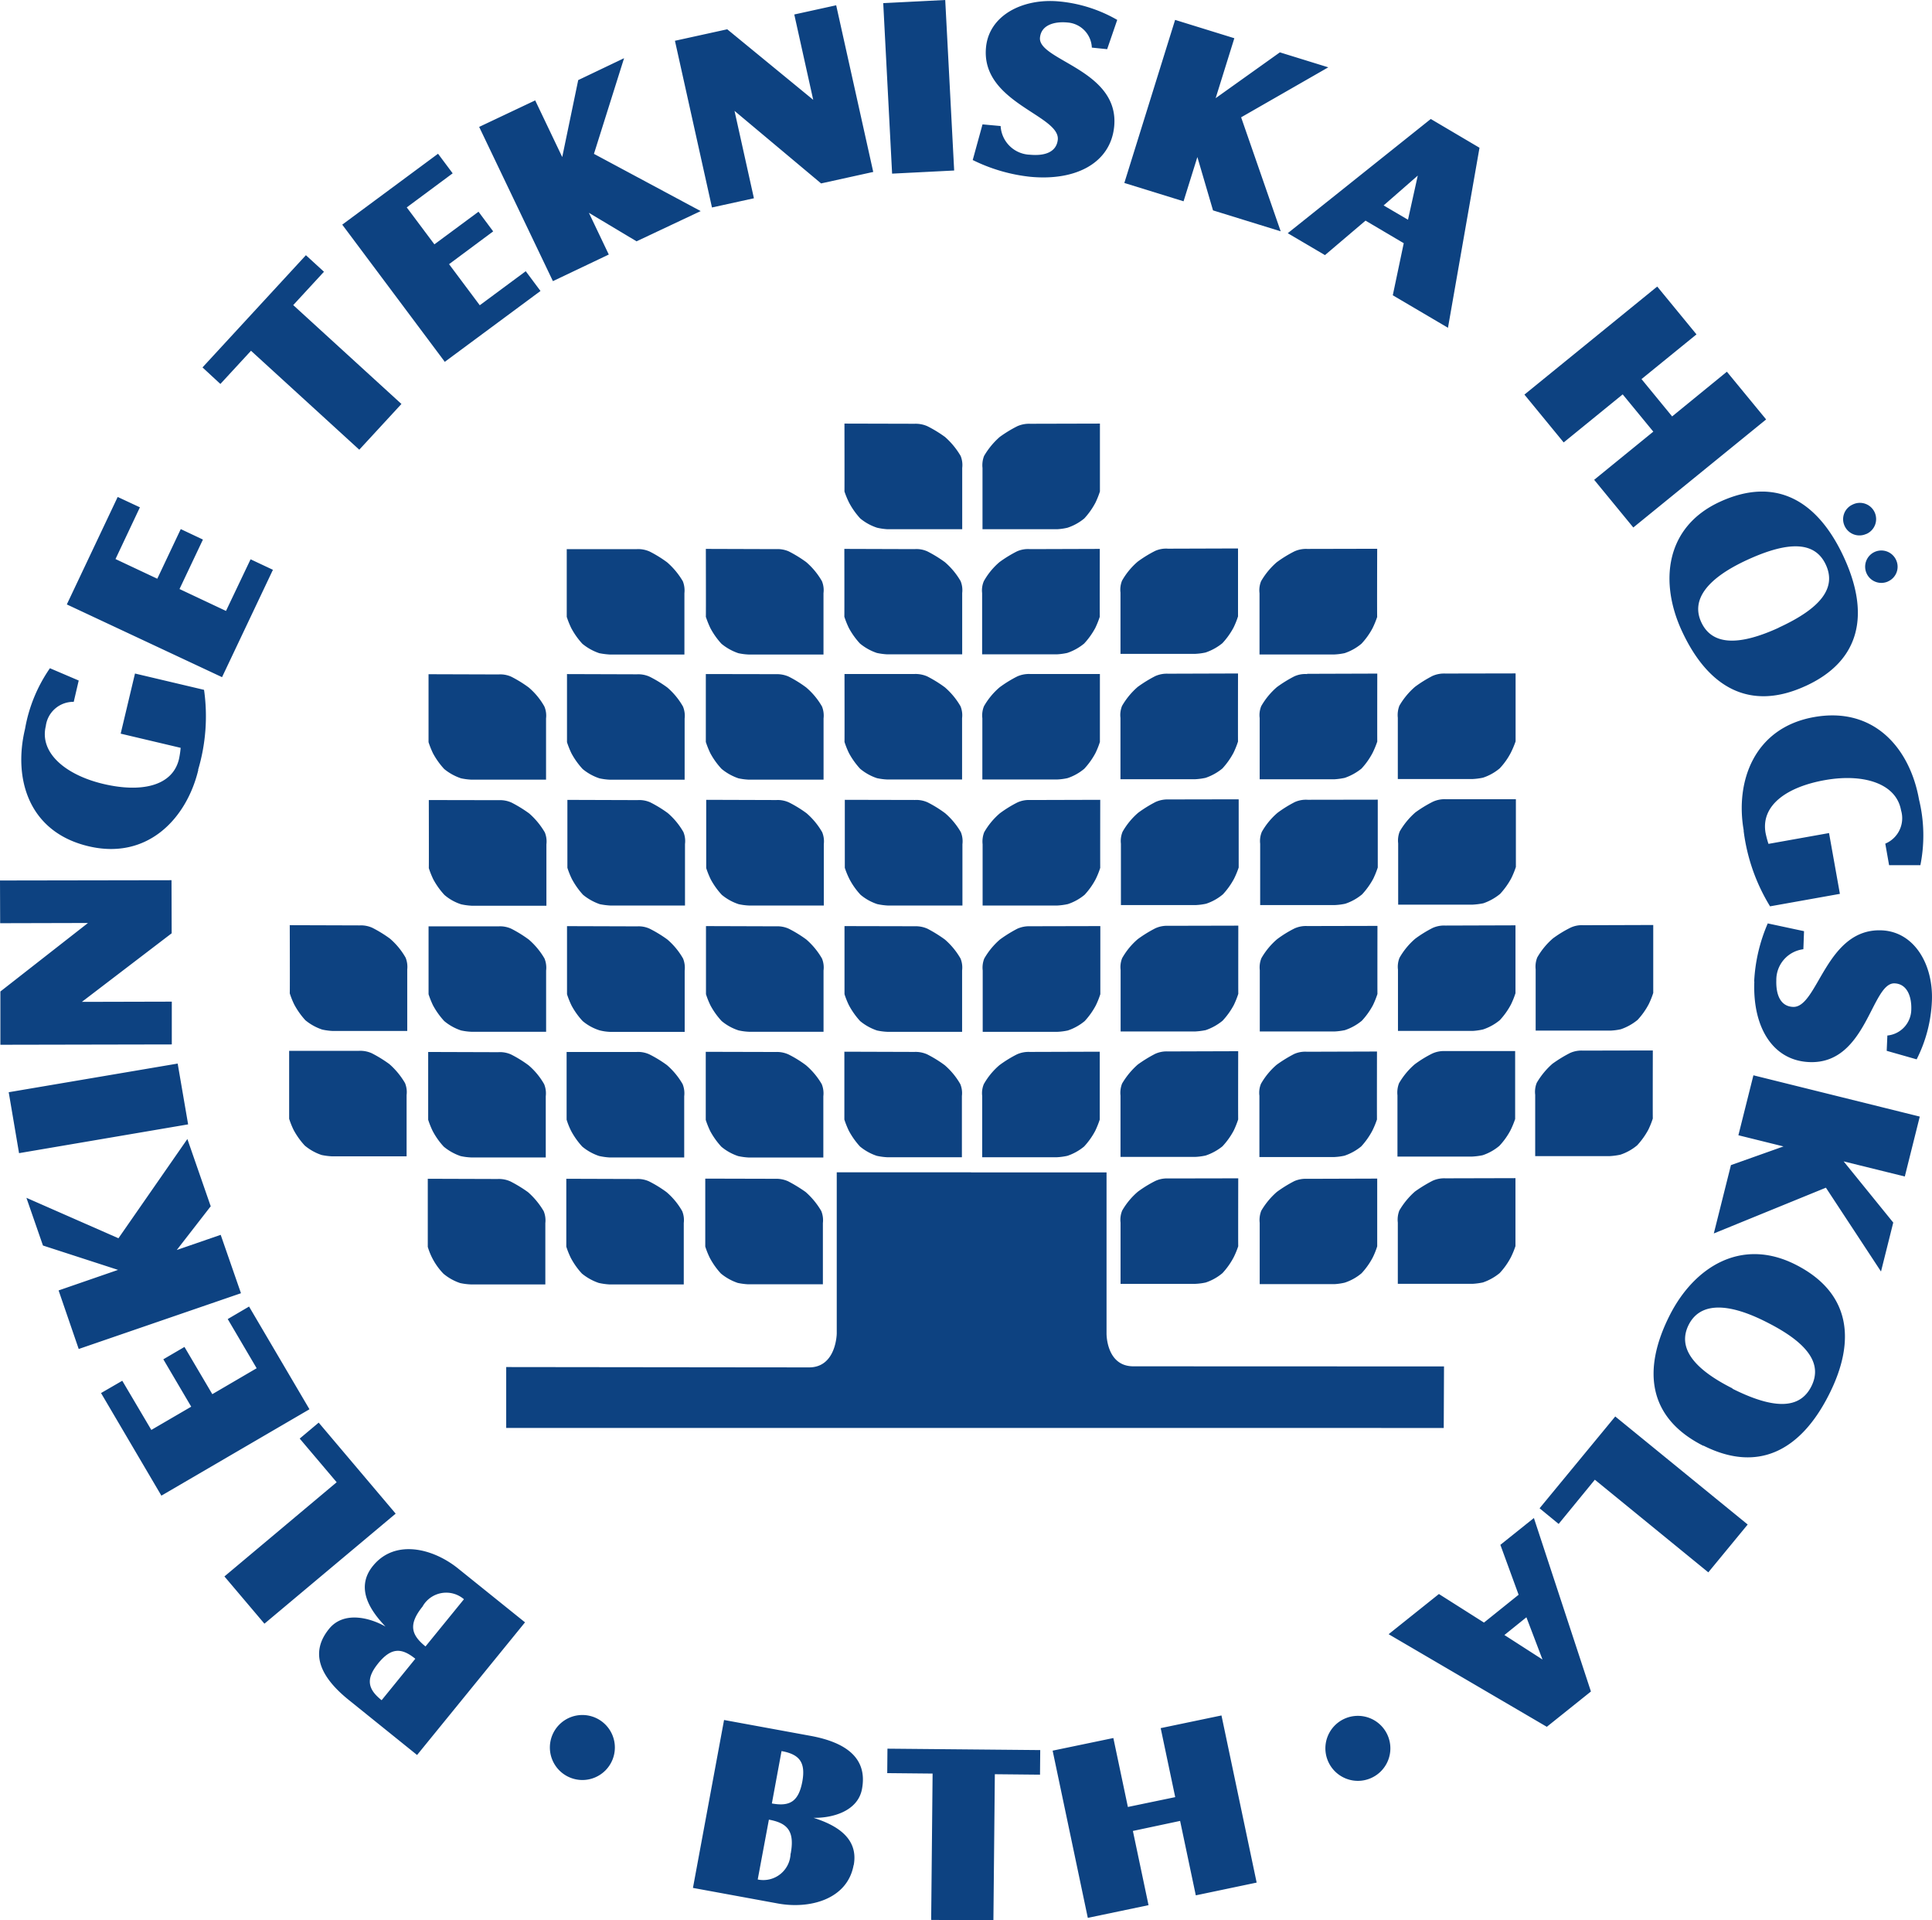 <svg xmlns="http://www.w3.org/2000/svg" width="86.447" height="85.91"><path d="M16.915 74.42c.585-.72 1.045-.716 1.668-.213l-1.507 1.854c-.632-.5-.71-.96-.16-1.64m-.228-4.37c-.837 1.03-.052 2.07.562 2.716-.743-.422-1.887-.686-2.524.1-.872 1.07-.413 2.14.876 3.18l3.06 2.465 4.83-5.934-2.992-2.407c-1.122-.906-2.827-1.334-3.814-.117m2.23 1.8a1.215 1.215 0 011.843-.31l-1.72 2.112c-.63-.51-.79-.976-.12-1.8zM17.7 67.718l-5.868 4.92-1.79-2.114 5.022-4.214-1.654-1.953.85-.714 3.44 4.067zm-3.857-4.67L7.221 66.91l-2.7-4.59.95-.55 1.3 2.2 1.785-1.04-1.248-2.12.946-.553L9.5 62.37l1.984-1.16-1.294-2.2.954-.56 2.7 4.59zm-4.41-9.09L7.91 55.92l1.965-.678.907 2.612-7.26 2.495-.9-2.62 2.66-.919-3.36-1.09-.74-2.134L5.3 55.395l3.084-4.44L9.42 53.94zM8.42 50.3L.852 51.588.39 48.862l7.56-1.282.468 2.724zm-.74-8.547L3.664 44.82l4.023-.01v1.914l-7.67.015v-2.383l3.92-3.065-3.93.01L0 39.39l7.674-.013.007 2.386zm1.194-7.315c-.514 2.158-2.254 4.05-4.914 3.42s-3.38-2.99-2.84-5.248a6.8 6.8 0 011.114-2.716l1.288.55-.223.954a1.24 1.24 0 00-1.25 1.086c-.29 1.2.89 2.186 2.57 2.585s3.1.113 3.39-1.114a3.932 3.932 0 00.074-.5L5.4 32.821l.64-2.69 3.09.73a8.4 8.4 0 01-.266 3.58zm1.06-4.145L2.99 27.04l2.276-4.808.994.464-1.092 2.314 1.87.88 1.05-2.22.992.468-1.048 2.213 2.08.98 1.1-2.31 1 .47-2.28 4.81zm3.182-16.648l4.846 4.427-1.886 2.046-4.845-4.426-1.37 1.485-.8-.74 4.627-5.02.808.74-1.37 1.486zm6.78 2.533l-4.582-6.128L19.6 6.878l.655.876L18.2 9.278l1.237 1.653 1.974-1.46.656.88-1.974 1.467 1.374 1.838 2.057-1.523.66.884-4.29 3.176zM28.49 10.8l-2.14-1.28.89 1.867-2.5 1.19-3.3-6.9 2.507-1.186 1.21 2.535.715-3.443 2.052-.98-1.348 4.28 4.776 2.56-2.862 1.349zm8.243-2.6l-3.867-3.24.868 3.91-1.877.412L30.2 1.824l2.34-.514 3.847 3.156L35.54.648l1.875-.412 1.658 7.456-2.34.515zm3.184-.436L39.52.14 42.294 0l.4 7.628-2.773.14zm3.606-.6l.44-1.6.81.074a1.361 1.361 0 001.318 1.284c.65.06 1.18-.11 1.24-.675.1-1.1-3.45-1.657-3.212-4.127C44.255.675 45.779-.09 47.4.065a6.378 6.378 0 012.59.825l-.45 1.31-.686-.07a1.174 1.174 0 00-1.1-1.124c-.557-.052-1.165.1-1.22.678-.1 1.02 3.56 1.44 3.32 3.97-.154 1.61-1.675 2.45-3.747 2.256a7.623 7.623 0 01-2.58-.75zM54.276 9.41l-.7-2.385-.618 1.98-2.65-.82L52.58.89l2.65.82-.836 2.682 2.874-2.05 2.166.67-3.9 2.236 1.77 5.1-3.024-.935zM63 9.83l-1.09-.64 1.528-1.335L63 9.831zm1.79 4.83l1.41-8.05-2.18-1.287-6.4 5.11 1.665.98L61.1 9.87l1.71 1.01-.49 2.33 2.47 1.454zm6.547 6.8l2.64-2.15-1.37-1.667-2.64 2.15-1.757-2.14 5.942-4.834 1.757 2.14-2.46 2 1.37 1.67 2.45-2 1.756 2.135-5.943 4.834-1.757-2.14zm8.25 6.623c-1.747.8-2.973.813-3.464-.248-.478-1.03.31-1.985 2.057-2.788 1.895-.87 3.043-.81 3.518.22s-.214 1.94-2.112 2.812zm4.893-2.073a.716.716 0 00.36-.96.725.725 0 10-.353.959m-.98-2.12a.726.726 0 10-.612-1.316.715.715 0 00-.356.96.73.73 0 00.962.355m-2.707 6.8c2.484-1.14 2.875-3.25 1.7-5.78s-3.045-3.6-5.527-2.464-2.714 3.624-1.71 5.788c1.176 2.538 3.05 3.6 5.534 2.456zm-2.77 6.472c-.39-2.183.45-4.6 3.143-5.08s4.292 1.4 4.7 3.692a6.771 6.771 0 01.06 2.933h-1.4l-.17-.964a1.232 1.232 0 00.705-1.49c-.215-1.21-1.688-1.654-3.393-1.354S78.782 36.019 79 37.262a4.371 4.371 0 00.13.49l2.71-.484.486 2.72-3.125.558a8.452 8.452 0 01-1.184-3.39zm.466 6.75a7.436 7.436 0 01.608-2.6l1.623.347-.03.808a1.382 1.382 0 00-1.21 1.39c-.02.64.18 1.167.75 1.19 1.11.042 1.467-3.52 3.956-3.425 1.468.056 2.32 1.528 2.256 3.147a6.332 6.332 0 01-.683 2.624l-1.34-.381.03-.685a1.183 1.183 0 001.07-1.16c.02-.554-.17-1.15-.748-1.173-1.036-.04-1.25 3.62-3.805 3.522-1.625-.06-2.55-1.53-2.47-3.6zm-1.04 8.213l2.352-.836-2.018-.5.672-2.682 7.444 1.847-.67 2.68-2.737-.676 2.22 2.737-.548 2.19-2.465-3.75-5.016 2.047.766-3.057zm.068 9.988c-1.714-.86-2.483-1.81-1.955-2.85.516-1.01 1.757-.99 3.47-.12 1.865.936 2.527 1.87 2.013 2.885s-1.662 1.034-3.528.1zm-1.3 2.56c2.44 1.23 4.345.23 5.608-2.26 1.26-2.47.95-4.61-1.49-5.84s-4.538.13-5.62 2.26c-1.27 2.5-.94 4.62 1.5 5.85zm-3.952-1.31l5.934 4.84-1.762 2.14-5.077-4.144-1.62 1.978-.853-.7 3.388-4.11zm-4.947 9.78l.98-.79.72 1.89-1.71-1.1zm-5.18-.03l7.073 4.14 1.974-1.58-2.552-7.761-1.5 1.2.816 2.233-1.55 1.245-2.016-1.278-2.24 1.79zM35.9 79.7c-.17.91-.576 1.124-1.363.98l.433-2.343c.8.144 1.086.5.93 1.364zm2.3 3.737c.24-1.3-.946-1.842-1.8-2.115.855.018 1.988-.3 2.17-1.29.252-1.35-.667-2.076-2.3-2.376l-3.872-.71-1.392 7.512 3.778.693c1.43.27 3.13-.17 3.41-1.71m-2.82-.52a1.219 1.219 0 01-1.47 1.16l.5-2.677c.8.147 1.17.48.975 1.525zm9.14-3.55l-.064 6.539-2.785-.02.064-6.547-2.03-.02.01-1.094 6.836.063-.01 1.1-2.026-.02zm8.99 5.41l-.7-3.32-2.113.449.7 3.32-2.717.568-1.574-7.48 2.717-.565.65 3.084 2.118-.44-.65-3.087 2.72-.567 1.574 7.477-2.72.57zm-27.44-5.15a1.454 1.454 0 10-1.46-1.448 1.456 1.456 0 001.46 1.448zm34.7.038a1.454 1.454 0 10-1.46-1.453 1.457 1.457 0 001.467 1.453zm-47.81-38.28l3.134.01a1.238 1.238 0 01.574.108 5.759 5.759 0 01.786.483 3.233 3.233 0 01.7.85 1.1 1.1 0 01.074.532v2.75h-3.335a2.92 2.92 0 01-.467-.062 2.345 2.345 0 01-.755-.417 3.443 3.443 0 01-.5-.706 3.678 3.678 0 01-.2-.5c.01-.055 0-3.04 0-3.04zm18.62 5.665l3.135.008a1.255 1.255 0 01.573.11 5.054 5.054 0 01.783.484 3.283 3.283 0 01.705.847 1.111 1.111 0 01.07.54v2.74H33.5a2.944 2.944 0 01-.468-.063 2.3 2.3 0 01-.753-.418 3.417 3.417 0 01-.5-.7 3.933 3.933 0 01-.2-.5v-3.044zm23.826-.027l-3.137.01a1.243 1.243 0 00-.572.107 5.907 5.907 0 00-.784.482 3.479 3.479 0 00-.7.85 1.14 1.14 0 00-.07.536v2.744h3.34a2.771 2.771 0 00.47-.062 2.422 2.422 0 00.75-.41 3.329 3.329 0 00.506-.707 4.1 4.1 0 00.2-.5c-.007-.055 0-3.04 0-3.04zm-17.615.022l3.13.01a1.276 1.276 0 01.57.108 5.445 5.445 0 01.785.484 3.227 3.227 0 01.7.85 1.071 1.071 0 01.07.53v2.74H39.7a2.835 2.835 0 01-.467-.063 2.32 2.32 0 01-.752-.417 3.479 3.479 0 01-.5-.705 4.149 4.149 0 01-.2-.5v-3.043zm11.43 0l-3.14.01a1.273 1.273 0 00-.57.108 5.389 5.389 0 00-.785.484 3.153 3.153 0 00-.7.85 1.059 1.059 0 00-.072.53v2.74h3.34a2.861 2.861 0 00.47-.063 2.327 2.327 0 00.75-.417 3.312 3.312 0 00.5-.705 4.3 4.3 0 00.2-.5v-3.043zm-30.058.012l3.133.01a1.214 1.214 0 01.573.1 5.422 5.422 0 01.785.484 3.154 3.154 0 01.7.847 1.089 1.089 0 01.072.538v2.74h-3.34a2.733 2.733 0 01-.466-.06 2.382 2.382 0 01-.755-.42 3.256 3.256 0 01-.5-.705 3.9 3.9 0 01-.2-.5v-3.04zm6.2 0h3.132a1.21 1.21 0 01.573.11 5.42 5.42 0 01.783.48 3.3 3.3 0 01.7.85 1.109 1.109 0 01.07.54v2.74h-3.34a3.042 3.042 0 01-.467-.066 2.331 2.331 0 01-.755-.42 3.4 3.4 0 01-.5-.705 3.2 3.2 0 01-.2-.5v-3.04zm42.44-.04h-3.14a1.255 1.255 0 00-.57.11 5.193 5.193 0 00-.788.484 3.3 3.3 0 00-.7.846 1.156 1.156 0 00-.07.54v2.74h3.34a3.122 3.122 0 00.47-.06 2.264 2.264 0 00.75-.42 3.2 3.2 0 00.5-.7 4 4 0 00.206-.5v-3.04zm-6.18.02l-3.136.01a1.217 1.217 0 00-.573.1 6.065 6.065 0 00-.786.484 3.233 3.233 0 00-.7.85 1.047 1.047 0 00-.07.534v2.743h3.34a2.713 2.713 0 00.465-.06 2.382 2.382 0 00.75-.415 3.383 3.383 0 00.5-.708 3.88 3.88 0 00.206-.5c-.006-.056 0-3.04 0-3.04zm-48.684-.031h3.132a1.255 1.255 0 01.573.11 5.829 5.829 0 01.785.484 3.424 3.424 0 01.7.85 1.066 1.066 0 01.07.536v2.74H14.86a2.981 2.981 0 01-.47-.06 2.316 2.316 0 01-.752-.42 3.357 3.357 0 01-.5-.7 3.709 3.709 0 01-.2-.5v-3.04zm61.022-.016L70.819 47a1.228 1.228 0 00-.574.11 6 6 0 00-.783.48 3.462 3.462 0 00-.7.85 1.072 1.072 0 00-.07.537v2.743h3.34a3.087 3.087 0 00.47-.063 2.288 2.288 0 00.753-.42 3.417 3.417 0 00.5-.7 3.812 3.812 0 00.2-.5c-.007-.055 0-3.04 0-3.04zm-30.51 5.45H37.44v7.215s-.018 1.513-1.235 1.513-13.555-.015-13.555-.015v2.725H64.6l.012-2.753-13.9-.005c-1.217 0-1.2-1.463-1.2-1.463V52.45H43.45zm-11.89.283l3.136.008a1.291 1.291 0 01.57.11 6.691 6.691 0 01.786.48 3.423 3.423 0 01.7.85 1.093 1.093 0 01.073.54v2.74h-3.34a2.99 2.99 0 01-.47-.062 2.369 2.369 0 01-.753-.42 3.323 3.323 0 01-.5-.707 3.7 3.7 0 01-.2-.5v-3.04zm-12.42.007l3.133.01a1.244 1.244 0 01.574.11 6 6 0 01.786.48 3.49 3.49 0 01.7.85 1.092 1.092 0 01.073.536v2.74h-3.34a2.816 2.816 0 01-.47-.06 2.283 2.283 0 01-.75-.42 2.924 2.924 0 01-.7-1.2v-3.04zm6.2 0l3.134.01a1.22 1.22 0 01.572.106 5.356 5.356 0 01.784.482 3.171 3.171 0 01.7.85 1.058 1.058 0 01.07.53v2.748h-3.34a2.926 2.926 0 01-.466-.067 2.422 2.422 0 01-.75-.417 3.294 3.294 0 01-.5-.706 3.67 3.67 0 01-.2-.5v-3.04zm30.07-.02l-3.137.006a1.229 1.229 0 00-.57.11 5.33 5.33 0 00-.785.482 3.22 3.22 0 00-.7.843 1.074 1.074 0 00-.074.54v2.74h3.34a2.769 2.769 0 00.47-.06 2.274 2.274 0 00.75-.42 3.312 3.312 0 00.5-.705 3.656 3.656 0 00.206-.5c-.007-.056 0-3.04 0-3.04zm12.4-.008l-3.133.008a1.253 1.253 0 00-.573.11 6.4 6.4 0 00-.786.48 3.452 3.452 0 00-.7.85 1.138 1.138 0 00-.068.54v2.74h3.337a2.99 2.99 0 00.47-.062 2.389 2.389 0 00.752-.42 3.277 3.277 0 00.5-.706 3.7 3.7 0 00.205-.5V52.71zm-6.18.02l-3.13.01a1.3 1.3 0 00-.575.1 5.829 5.829 0 00-.785.484 3.391 3.391 0 00-.7.845 1.126 1.126 0 00-.07.54v2.743h3.34a2.686 2.686 0 00.465-.067 2.259 2.259 0 00.753-.42 3.291 3.291 0 00.5-.705 3.446 3.446 0 00.2-.5v-3.04zM31.593 41.43l3.133.01a1.239 1.239 0 01.573.11 5.532 5.532 0 01.78.48 3.331 3.331 0 01.7.85 1.059 1.059 0 01.07.537v2.74h-3.34a2.548 2.548 0 01-.464-.062 2.257 2.257 0 01-.756-.418 3.342 3.342 0 01-.5-.7 3.663 3.663 0 01-.2-.5v-3.04zm23.813-.02l-3.134.007a1.259 1.259 0 00-.574.11 5.786 5.786 0 00-.786.484 3.178 3.178 0 00-.7.85 1.069 1.069 0 00-.07.533v2.75h3.338a3.261 3.261 0 00.47-.06 2.412 2.412 0 00.753-.42 3.344 3.344 0 00.505-.705 3.912 3.912 0 00.2-.5c-.005-.057 0-3.04 0-3.04zm-17.613.02l3.134.007a1.3 1.3 0 01.572.11 6.107 6.107 0 01.78.484 3.278 3.278 0 01.7.85 1.081 1.081 0 01.07.536v2.743h-3.34a2.731 2.731 0 01-.467-.06 2.362 2.362 0 01-.755-.42 3.479 3.479 0 01-.5-.705 3.575 3.575 0 01-.2-.5v-3.04zm11.433 0l-3.135.007a1.3 1.3 0 00-.57.11 5.966 5.966 0 00-.78.484 3.28 3.28 0 00-.7.85 1.1 1.1 0 00-.07.536v2.743h3.34a2.739 2.739 0 00.468-.06 2.341 2.341 0 00.755-.42 3.364 3.364 0 00.5-.705 3.8 3.8 0 00.2-.5v-3.04zm-30.056.012h3.137a1.2 1.2 0 01.573.107 5.59 5.59 0 01.784.486 3.334 3.334 0 01.7.846 1.087 1.087 0 01.072.537v2.74H21.1a2.757 2.757 0 01-.47-.06 2.309 2.309 0 01-.754-.42 3.472 3.472 0 01-.5-.7 3.973 3.973 0 01-.2-.5v-3.04zm6.2-.01l3.14.01a1.173 1.173 0 01.57.11 5.614 5.614 0 01.784.48 3.238 3.238 0 01.7.85 1.112 1.112 0 01.072.54v2.74h-3.341a2.23 2.23 0 01-.466-.068 2.2 2.2 0 01-.758-.415 3.32 3.32 0 01-.5-.7 3.9 3.9 0 01-.2-.5v-3.042zm42.44-.036l-3.132.01a1.255 1.255 0 00-.573.106 5.415 5.415 0 00-.783.484 3.243 3.243 0 00-.7.85 1.078 1.078 0 00-.07.535v2.739h3.34a2.9 2.9 0 00.466-.066 2.33 2.33 0 00.752-.417 3.319 3.319 0 00.5-.705 3.812 3.812 0 00.2-.5v-3.043zm-6.18.025l-3.132.007a1.241 1.241 0 00-.574.106 5.072 5.072 0 00-.782.483 3.253 3.253 0 00-.7.846 1.1 1.1 0 00-.073.538v2.744h3.34a3.063 3.063 0 00.467-.06 2.356 2.356 0 00.758-.42 3.342 3.342 0 00.5-.7 3.973 3.973 0 00.2-.5c-.005-.058 0-3.04 0-3.04zm12.345-.04l-3.134.01a1.178 1.178 0 00-.57.11 5.219 5.219 0 00-.786.48 3.29 3.29 0 00-.7.85 1.108 1.108 0 00-.072.535v2.74h3.34a2.719 2.719 0 00.467-.06 2.381 2.381 0 00.754-.42 3.277 3.277 0 00.5-.706 3.678 3.678 0 00.2-.5v-3.04zm-42.37-5.6l3.134.01a1.2 1.2 0 01.57.11 5.417 5.417 0 01.78.48 3.275 3.275 0 01.7.85 1.084 1.084 0 01.072.536v2.743h-3.34a2.739 2.739 0 01-.468-.06 2.314 2.314 0 01-.754-.416 3.32 3.32 0 01-.5-.7 3.927 3.927 0 01-.2-.5v-3.04zm23.813-.023l-3.135.006a1.3 1.3 0 00-.57.11 5.685 5.685 0 00-.783.484 3.225 3.225 0 00-.7.85 1.079 1.079 0 00-.075.536v2.746h3.34a2.781 2.781 0 00.47-.06 2.269 2.269 0 00.753-.42 3.345 3.345 0 00.5-.7 3.957 3.957 0 00.207-.5v-3.04zm-17.612.023l3.133.007a1.216 1.216 0 01.57.108 5.332 5.332 0 01.785.487 3.306 3.306 0 01.7.847 1.1 1.1 0 01.07.538v2.742h-3.34a2.973 2.973 0 01-.468-.063 2.258 2.258 0 01-.75-.417 3.2 3.2 0 01-.5-.707 3.607 3.607 0 01-.205-.5v-3.04zm11.43 0l-3.136.009a1.233 1.233 0 00-.575.108 5.335 5.335 0 00-.788.487 3.207 3.207 0 00-.7.847 1.147 1.147 0 00-.07.538v2.74h3.34a3.021 3.021 0 00.47-.063 2.3 2.3 0 00.753-.417 3.287 3.287 0 00.5-.707 3.628 3.628 0 00.2-.5c-.005-.058 0-3.04 0-3.04zm-30.053.01l3.14.006a1.238 1.238 0 01.57.11 5.862 5.862 0 01.786.484 3.391 3.391 0 01.7.85 1.082 1.082 0 01.07.533v2.745h-3.34a2.943 2.943 0 01-.468-.062 2.127 2.127 0 01-.754-.42 3.365 3.365 0 01-.5-.7 3.983 3.983 0 01-.2-.5c.007-.057 0-3.04 0-3.04zm6.2-.007l3.14.01a1.214 1.214 0 01.573.1 5.5 5.5 0 01.784.48 3.241 3.241 0 01.7.85 1.068 1.068 0 01.07.536v2.75h-3.34a3.277 3.277 0 01-.47-.06 2.421 2.421 0 01-.752-.42 3.471 3.471 0 01-.5-.708 3.686 3.686 0 01-.2-.5v-3.04zm42.445-.03h-3.135a1.259 1.259 0 00-.574.11 5.578 5.578 0 00-.788.48 3.38 3.38 0 00-.7.85 1.1 1.1 0 00-.07.536v2.74H65.9a3.328 3.328 0 00.47-.06 2.421 2.421 0 00.752-.42 3.434 3.434 0 00.5-.7 3.857 3.857 0 00.206-.505v-3.038zm-6.18.02l-3.134.005a1.228 1.228 0 00-.573.1 5.469 5.469 0 00-.78.484 3.2 3.2 0 00-.7.85 1.063 1.063 0 00-.075.532v2.744h3.343a2.754 2.754 0 00.467-.06 2.326 2.326 0 00.752-.42 3.433 3.433 0 00.5-.7 4.055 4.055 0 00.2-.5v-3.04zm-30.063-5.62l3.135.006a1.3 1.3 0 01.572.11 5.249 5.249 0 01.783.486 3.219 3.219 0 01.705.85 1.1 1.1 0 01.07.533v2.74h-3.342a2.733 2.733 0 01-.466-.06 2.39 2.39 0 01-.753-.42 3.322 3.322 0 01-.507-.706 4.083 4.083 0 01-.2-.5v-3.04zm23.815-.025l-3.134.01a1.266 1.266 0 00-.575.108 5.851 5.851 0 00-.786.484 3.313 3.313 0 00-.7.85 1.087 1.087 0 00-.07.534v2.745h3.34a2.807 2.807 0 00.467-.062 2.393 2.393 0 00.753-.418 3.38 3.38 0 00.5-.707 3.845 3.845 0 00.2-.5c-.005-.056 0-3.042 0-3.042zm-17.614.023h3.136a1.3 1.3 0 01.572.11 5.651 5.651 0 01.784.486 3.286 3.286 0 01.7.847 1.073 1.073 0 01.07.534v2.743h-3.34a2.739 2.739 0 01-.468-.06 2.3 2.3 0 01-.753-.42 3.472 3.472 0 01-.5-.7 3.839 3.839 0 01-.2-.5c.005-.057 0-3.04 0-3.04zm11.434 0h-3.135a1.285 1.285 0 00-.57.11 5.439 5.439 0 00-.788.486 3.188 3.188 0 00-.7.847 1.089 1.089 0 00-.072.534v2.743h3.34a2.719 2.719 0 00.467-.06 2.278 2.278 0 00.753-.42 3.365 3.365 0 00.5-.7 3.67 3.67 0 00.2-.5v-3.04zm-30.054.01l3.134.01a1.2 1.2 0 01.574.1 5.526 5.526 0 01.784.483 3.121 3.121 0 01.7.85 1.059 1.059 0 01.075.534v2.74h-3.34a2.911 2.911 0 01-.464-.06 2.364 2.364 0 01-.754-.417 3.424 3.424 0 01-.5-.7 3.99 3.99 0 01-.2-.5v-3.04zm6.2-.006l3.134.01a1.229 1.229 0 01.574.11 5.575 5.575 0 01.785.48 3.216 3.216 0 01.7.85 1.093 1.093 0 01.075.54v2.735h-3.34a2.751 2.751 0 01-.468-.06 2.3 2.3 0 01-.756-.418 3.437 3.437 0 01-.5-.7 4.064 4.064 0 01-.2-.5v-3.04zm42.44-.03l-3.134.006a1.281 1.281 0 00-.575.107 5.609 5.609 0 00-.782.486 3.316 3.316 0 00-.7.846 1.158 1.158 0 00-.07.54v2.74h3.34a2.94 2.94 0 00.47-.06 2.257 2.257 0 00.75-.418 3.111 3.111 0 00.5-.706 4.2 4.2 0 00.21-.5v-3.04zm-9.317.03a1.183 1.183 0 00-.572.1 5.759 5.759 0 00-.783.483 3.278 3.278 0 00-.7.85 1.06 1.06 0 00-.07.534v2.74H59.7a3.152 3.152 0 00.47-.064 2.471 2.471 0 00.75-.415 3.274 3.274 0 00.5-.71 4.059 4.059 0 00.206-.5c-.005-.057 0-3.04 0-3.04l-3.137.01zm-26.9-5.6l3.132.01a1.263 1.263 0 01.57.1 5.612 5.612 0 01.786.483 3.278 3.278 0 01.7.85 1.058 1.058 0 01.07.537v2.745H33.5a2.693 2.693 0 01-.464-.06 2.39 2.39 0 01-.753-.42 3.327 3.327 0 01-.5-.707 4.42 4.42 0 01-.2-.5c.008-.056 0-3.043 0-3.043zm23.81-.02l-3.135.01a1.2 1.2 0 00-.578.1 5.417 5.417 0 00-.78.48 3.2 3.2 0 00-.7.85 1.077 1.077 0 00-.07.535v2.74h3.34a2.734 2.734 0 00.466-.06 2.428 2.428 0 00.753-.416 3.327 3.327 0 00.5-.7 3.579 3.579 0 00.2-.5v-3.04zm-17.614.02l3.135.01a1.185 1.185 0 01.573.1 5.666 5.666 0 01.783.48 3.268 3.268 0 01.707.852 1.079 1.079 0 01.07.532v2.743H39.7a2.921 2.921 0 01-.467-.063 2.379 2.379 0 01-.753-.42 3.393 3.393 0 01-.5-.7 4 4 0 01-.2-.5c.005-.058 0-3.04 0-3.04zm11.433 0l-3.134.01a1.214 1.214 0 00-.58.1 5.584 5.584 0 00-.782.48 3.128 3.128 0 00-.7.852 1.04 1.04 0 00-.077.532v2.743h3.34a2.916 2.916 0 00.468-.063 2.365 2.365 0 00.757-.42 3.393 3.393 0 00.5-.7 4.181 4.181 0 00.2-.5c-.006-.058 0-3.04 0-3.04zm-23.853.01H28.5a1.259 1.259 0 01.574.11 5.413 5.413 0 01.78.483 3.4 3.4 0 01.7.846 1.131 1.131 0 01.07.534v2.742h-3.34a3.488 3.488 0 01-.47-.06 2.393 2.393 0 01-.755-.42 3.348 3.348 0 01-.5-.706 3.8 3.8 0 01-.2-.5v-3.04zm36.262-.016l-3.14.007a1.255 1.255 0 00-.57.11 5.493 5.493 0 00-.79.486 3.316 3.316 0 00-.7.848 1.075 1.075 0 00-.07.538v2.74h3.34a2.793 2.793 0 00.47-.06 2.324 2.324 0 00.75-.42 3.256 3.256 0 00.5-.7 4.227 4.227 0 00.205-.5c-.01-.057 0-3.04 0-3.04zm-23.837-5.6l3.135.008a1.3 1.3 0 01.573.11 5.6 5.6 0 01.786.48 3.443 3.443 0 01.7.85 1.09 1.09 0 01.07.538v2.74h-3.34a2.729 2.729 0 01-.467-.067 2.287 2.287 0 01-.755-.415 3.4 3.4 0 01-.5-.707 3.957 3.957 0 01-.207-.5c.005-.055 0-3.04 0-3.04zm11.433 0l-3.135.008a1.292 1.292 0 00-.57.11 5.656 5.656 0 00-.786.48 3.424 3.424 0 00-.7.85 1.148 1.148 0 00-.07.538v2.74H47.3a2.665 2.665 0 00.464-.067 2.332 2.332 0 00.752-.415 3.327 3.327 0 00.5-.707 3.87 3.87 0 00.2-.5v-3.04z" fill="#0d4281"></path></svg>